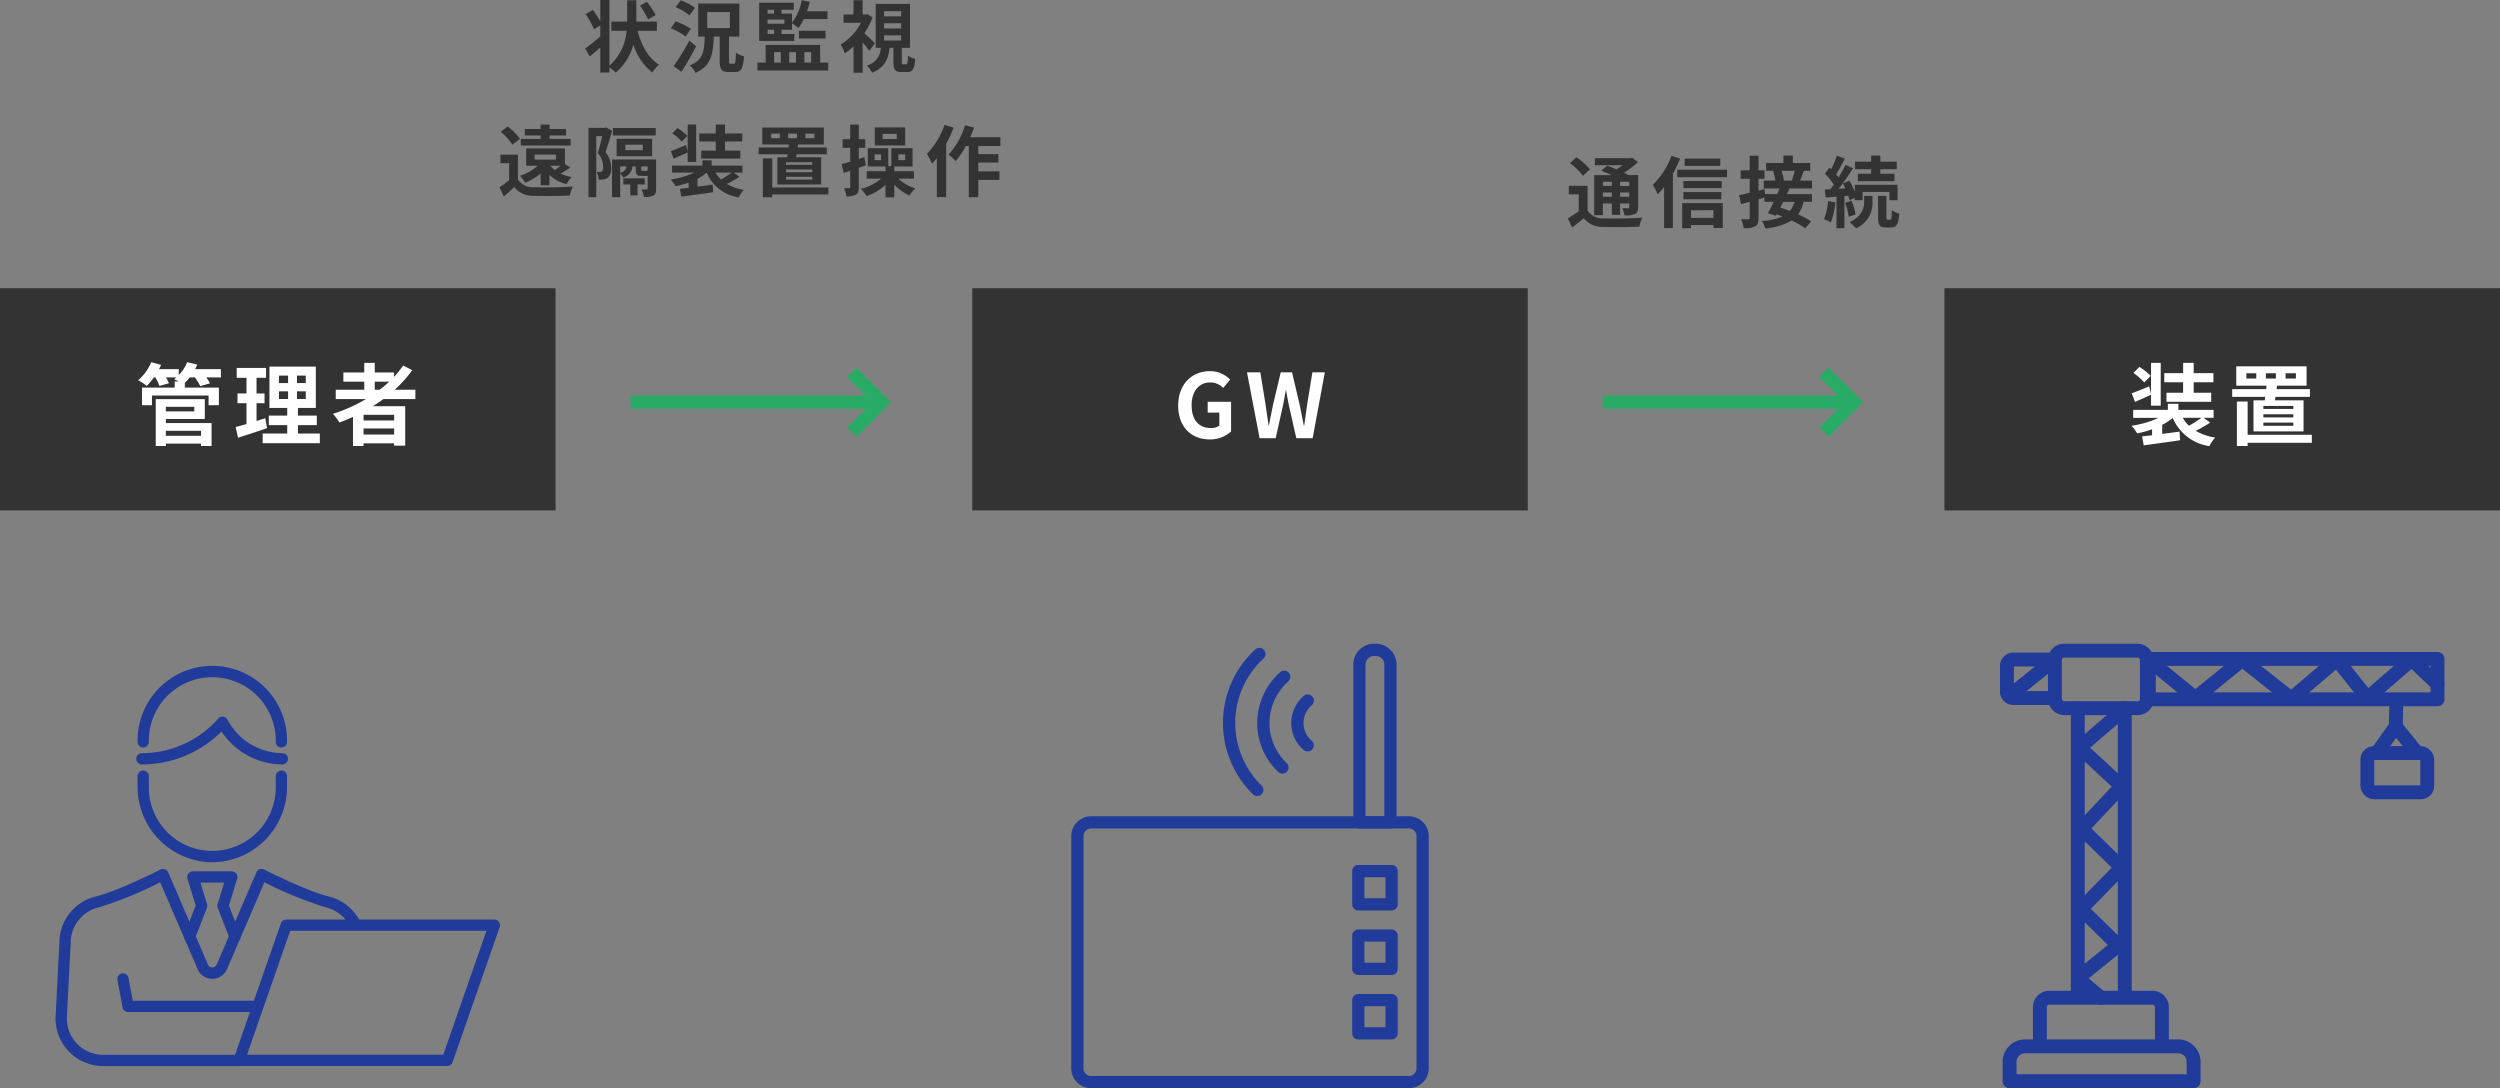 <svg xmlns="http://www.w3.org/2000/svg" width="450" height="195.872"><rect width="100%" height="100%" fill="#808080" stroke="none"/><defs><clipPath id="a"><path transform="translate(-3465 -7963)" fill="#203b99" stroke="#707070" d="M0 0h80v80H0z"/></clipPath><clipPath id="b"><path fill="#fff" stroke="#28ac65" d="M0 0h48v15H0z"/></clipPath><clipPath id="c"><path transform="translate(750 2309)" fill="#fff" stroke="#707070" d="M0 0h80v80H0z"/></clipPath><clipPath id="d"><path fill="#203b99" d="M0 0h64.342v80H0z"/></clipPath><clipPath id="e"><path fill="none" stroke="#203b99" d="M0 0h80v80H0z"/></clipPath></defs><g transform="translate(3475 8078.872)" clip-path="url(#a)"><g fill="#203b99"><path d="M-3432.055-7886.977h-24.373a8.572 8.572 0 0 1-8.552-9.165l.67-13.032a8.574 8.574 0 0 1 6.562-8.335c3.576-.868 9.807-3.928 11.632-4.846a1.013 1.013 0 0 1 1.386.5l7.163 16.615a.853.853 0 0 0 1.567 0l7.156-16.615a1.013 1.013 0 0 1 1.386-.5c1.825.918 8.057 3.978 11.632 4.846a8.629 8.629 0 0 1 5.384 4.01 1.014 1.014 0 0 1-1.749 1.024 6.594 6.594 0 0 0-4.112-3.064 67.044 67.044 0 0 1-11.1-4.526l-6.736 15.632a2.84 2.84 0 0 1-2.644 1.741 2.842 2.842 0 0 1-2.645-1.74l-6.739-15.632a67.077 67.077 0 0 1-11.1 4.526 6.553 6.553 0 0 0-5.013 6.392v.052l-.672 13.075a6.545 6.545 0 0 0 6.528 7.016h24.373a1.014 1.014 0 0 1 0 2.027"/><path d="M-3440.852-7909.278a1.014 1.014 0 0 1-.945-1.38l2.022-5.212-1.487-4.848a1.014 1.014 0 0 1 .969-1.311h7.019a1.014 1.014 0 0 1 .969 1.311l-1.487 4.848 2.021 5.208a1.014 1.014 0 1 1-1.89.733l-2.148-5.535a1.013 1.013 0 0 1-.024-.664l1.189-3.873h-4.277l1.188 3.873a1.011 1.011 0 0 1-.024.664l-2.149 5.54a1.014 1.014 0 0 1-.945.647m16.709-31.995a13.257 13.257 0 0 1-10.99-5.928 20.361 20.361 0 0 1-14.294 5.928 1.014 1.014 0 1 1 0-2.027 18.372 18.372 0 0 0 13.716-6.237 1.013 1.013 0 0 1 1.652.194 11.282 11.282 0 0 0 9.916 6.043 1.014 1.014 0 0 1 0 2.027m-12.644 17.612a13.586 13.586 0 0 1-13.451-13.69v-1.84a1.014 1.014 0 0 1 2.027 0v1.84a11.425 11.425 0 1 0 22.846 0v-1.84a1.014 1.014 0 0 1 2.027 0v1.84a13.584 13.584 0 0 1-13.449 13.69"/><path d="M-3424.35-7944.321a1.013 1.013 0 0 1-1.014-1.014 11.425 11.425 0 1 0-22.846 0 1.013 1.013 0 1 1-2.027 0 13.452 13.452 0 1 1 26.9 0 1.013 1.013 0 0 1-1.013 1.014m-4.569 47.608h-23.018a1.013 1.013 0 0 1-1-.826l-.921-4.895a1.014 1.014 0 1 1 1.992-.375l.765 4.068h22.177a1.014 1.014 0 0 1 0 2.027"/><path d="M-3394.492-7886.997h-37.471a1.014 1.014 0 0 1-.957-1.347l8.479-24.326a1.014 1.014 0 0 1 .957-.68h37.471a1.014 1.014 0 0 1 .957 1.347l-8.478 24.326a1.014 1.014 0 0 1-.957.68m-36.044-2.027h35.324l7.772-22.3h-35.325Z"/></g></g><path fill="#333" d="M175 51.872h100v40H175z"/><path d="M217.752 79.096a5.575 5.575 0 0 0 3.84-1.424v-5.344h-4.208v1.936h2.1V76.6a2.371 2.371 0 0 1-1.472.448c-2.336 0-3.52-1.552-3.52-4.128 0-2.544 1.376-4.08 3.344-4.08a3.173 3.173 0 0 1 2.336.992l1.248-1.5a4.982 4.982 0 0 0-3.664-1.52c-3.152 0-5.68 2.288-5.68 6.192-.004 3.948 2.46 6.092 5.676 6.092Zm8.976-.224h2.9l1.3-5.856c.192-.928.352-1.84.512-2.752h.06c.144.912.32 1.824.512 2.752l1.324 5.856h2.944l2.192-11.856h-2.24l-.944 5.792a795.19 795.19 0 0 0-.528 3.776h-.08c-.256-1.28-.5-2.56-.752-3.776l-1.36-5.792h-2.032l-1.376 5.792c-.256 1.232-.512 2.5-.752 3.776h-.064c-.176-1.28-.368-2.528-.544-3.776l-.944-5.792h-2.4Z" fill="#fff"/><path fill="#333" d="M0 51.872h100v40H0z"/><path d="M36.192 77.544v.9h-6.336v-.9Zm-1.216-4.32v.832h-5.12v-.832Zm-5.12 2.192h7.008v-3.568h-8.832v8.432h1.824v-.432h6.336v.432h1.888v-4.128h-8.224Zm9.9-8.976h-4.64q.216-.408.384-.816l-1.8-.432a7.377 7.377 0 0 1-1.52 2.32V66.44h-3.552c.128-.256.256-.512.368-.768l-1.776-.48a8.589 8.589 0 0 1-2.352 3.248 10.01 10.01 0 0 1 1.552 1.024 11.818 11.818 0 0 0 1.28-1.536h.256a8.166 8.166 0 0 1 .736 1.536l1.712-.48a8.067 8.067 0 0 0-.528-1.056h1.872a7.002 7.002 0 0 1-.4.32c.208.1.512.24.8.4h-.7v1.124H25.56v3.168h1.792v-1.748h10.192v1.744H39.4v-3.164h-6.128v-.864a10.743 10.743 0 0 0 .88-.976h.928a9.432 9.432 0 0 1 .96 1.568l1.76-.5a8.05 8.05 0 0 0-.672-1.072h2.64Zm7.988 8.832c-.512.176-1.04.336-1.568.5v-3.2h1.44v-1.748h-1.44v-2.816h1.712v-1.776h-5.28v1.776h1.76v2.816h-1.616v1.748h1.616v3.76c-.736.208-1.392.384-1.952.528l.432 1.932c1.536-.5 3.456-1.1 5.216-1.728Zm2.464-4.832h1.648v1.376h-1.648Zm0-2.832h1.648v1.344h-1.648Zm4.832 1.344h-1.584v-1.344h1.584Zm0 2.864h-1.584V70.44h1.584Zm-1.408 6.224v-1.52h3.392v-1.712h-3.392v-1.376h3.216v-7.44H48.5v7.44h3.2v1.376h-3.316v1.712H51.7v1.52h-4.42v1.732h10.288V78.04Zm13.824-9.344h2.608a21.849 21.849 0 0 1-1.728 1.456h-.88Zm3.488 6.992h-5.5v-1.024h5.5Zm-5.504 2.528v-1.088h5.5v1.088Zm9.328-6.384v-1.68h-3.712a23.4 23.4 0 0 0 3.152-3.52l-1.632-.832a19.485 19.485 0 0 1-1.648 2.032v-.784h-3.472V65.32h-1.888v1.728h-3.76v1.648h3.76v1.456h-5.136v1.68h5.44a28.349 28.349 0 0 1-5.936 2.656 10.354 10.354 0 0 1 1.152 1.568c.816-.3 1.648-.656 2.448-1.008v5.232h1.9v-.48h5.5v.416h2v-7.1H67.12a39.03 39.03 0 0 0 1.888-1.28Z" fill="#fff"/><path fill="#333" d="M350 51.872h100v40H350z"/><path d="M392.96 70.696h-2.992v1.632h8.048v-1.632h-3.152v-1.888h3.552V67.16h-3.552v-1.84h-1.9v1.84h-3.392v1.648h3.388Zm-5.824-3.04a13.664 13.664 0 0 0-2.036-1.616l-1.088 1.072a11.933 11.933 0 0 1 1.952 1.728Zm.048 5.36h1.744v-7.7h-1.744v5.536l-.336-1.312c-1.184.5-2.32.96-3.136 1.248l.592 1.552c.9-.4 1.92-.832 2.88-1.28Zm9.072 2.192a21.519 21.519 0 0 1-2.24 1.424 6.031 6.031 0 0 1-1.116-1.424Zm.416 0h1.776v-1.436h-6.336V72.68h-1.9v1.092h-6.24v1.44h4.56a16.805 16.805 0 0 1-4.868 1.42 5.964 5.964 0 0 1 1.008 1.376 16.836 16.836 0 0 0 2.7-.736v1.072c-.656.08-1.264.144-1.792.208l.288 1.616c1.78-.256 4.26-.576 6.548-.928l-.1-1.552-3.12.416v-1.632a10.168 10.168 0 0 0 1.892-1.248 8.545 8.545 0 0 0 6.592 5.088 6.82 6.82 0 0 1 1.056-1.552 9.923 9.923 0 0 1-3.5-1.2 26.355 26.355 0 0 0 2.588-1.488Zm11.184-8.016h1.808v.944h-1.808Zm-1.728.944h-1.776v-.944h1.776Zm5.28-.944h1.856v.944h-1.856Zm1.392 6.416h-5.392v-.544h5.392Zm0 1.52h-5.392v-.556h5.392Zm0 1.52h-5.392v-.576h5.392Zm-7.168-4.592v5.6h9.008v-5.6h-5.152l.112-.624h6.192V70.04h-6l.08-.624h5.312v-3.472h-12.656v3.472h5.44l-.048.624h-6.128v1.392h5.952q-.048.336-.1.624Zm10.5 6.208h-11.556V72.28h-1.936v8h1.936v-.576h11.552Z" fill="#fff"/><g transform="translate(113 64.872)" clip-path="url(#b)"><path d="m41.174 13.032-.986-.963 3.853-3.853H1V6.84h43.04l-3.876-3.876.986-.963 5.527 5.527Z" fill="#28ac65" stroke="#28ac65"/></g><g transform="translate(288 64.872)" clip-path="url(#b)"><path d="m41.174 13.032-.986-.963 3.853-3.853H1V6.84h43.04l-3.876-3.876.986-.963 5.527 5.527Z" fill="#28ac65" stroke="#28ac65"/></g><path d="M118.018 2.702a15.739 15.739 0 0 0-1.568-2.38l-1.246.686A17.412 17.412 0 0 1 116.66 3.5Zm.224 2.842V3.892h-3.7V.042h-1.652v3.85h-2.842v1.652h2.752a9.485 9.485 0 0 1-3.1 6.286V0h-1.65v3.836a21.261 21.261 0 0 0-1.33-2.044l-1.3.756a16.443 16.443 0 0 1 1.51 2.716l1.12-.686v1.988a46.543 46.543 0 0 1-2.716 2.17l.84 1.428a54.762 54.762 0 0 0 1.876-1.624v4.522h1.65v-.91a7.183 7.183 0 0 1 1.134.924 10.129 10.129 0 0 0 3.178-5.04 10.331 10.331 0 0 0 3.418 5.012 5.836 5.836 0 0 1 1.2-1.4c-1.932-1.19-3.192-3.486-3.864-6.1Zm6.86-4.13a10.126 10.126 0 0 0-2.576-1.358l-.91 1.246a9.4 9.4 0 0 1 2.506 1.47Zm-.756 3.766a11.128 11.128 0 0 0-2.746-1.33l-.854 1.246a11.359 11.359 0 0 1 2.674 1.484Zm-.266 2.128a40.748 40.748 0 0 1-2.828 4.592l1.414 1.022c.896-1.386 1.834-3.05 2.634-4.592Zm3.22-5.136h4.074v2.884H127.3Zm4.2 9.3c-.238 0-.28-.056-.28-.518v-4.36h1.862V.63h-7.406v5.964h1.176c-.084 2.618-.28 4.228-2.674 5.166a4.64 4.64 0 0 1 1.008 1.344c2.786-1.2 3.178-3.332 3.3-6.51h1.064v4.368c0 1.5.308 2 1.652 2h1.078c1.12 0 1.5-.616 1.638-2.814a5.277 5.277 0 0 1-1.452-.656c-.042 1.68-.098 1.974-.336 1.974Zm6.664-6.124h1.176v.77h-1.176Zm1.176-3.6v.7h-1.176v-.7Zm1.848 2.524h-3.024v-.756h3.024Zm1.792 1.846h-2.31v-.77h1.89V4.186a8.738 8.738 0 0 1 1.148.854 8.767 8.767 0 0 0 .98-1.61h4.256v-1.4h-3.682a13.358 13.358 0 0 0 .49-1.708L144.31.028a9.374 9.374 0 0 1-1.75 4.06V2.45h-1.89v-.7h2.212V.49h-6.23v6.874h6.328Zm5.614.812V5.544h-4.788V6.93Zm-9.254 2.45h1.2v1.892h-1.2Zm3.934 0v1.892h-1.218v-1.89Zm2.73 0v1.892h-1.218v-1.89Zm1.624 1.892v-3.18h-9.814v3.18h-1.484v1.426h12.74v-1.426Zm9.856-3.5a39.287 39.287 0 0 0-1.89-1.778 14.081 14.081 0 0 0 1.456-2.858l-.924-.6-.28.07h-.574V.03h-1.638v2.576h-1.792v1.5h3.15a10.444 10.444 0 0 1-3.668 3.92 7.2 7.2 0 0 1 .756 1.582 11.361 11.361 0 0 0 1.554-1.26v4.742h1.638V7.63a19.307 19.307 0 0 1 1.2 1.526Zm1.652-1.414h3.064v.938h-3.064Zm0-2.17h3.064v.938h-3.064Zm0-2.17h3.064v.924h-3.064Zm3.43 9.548c-.21 0-.238-.042-.238-.434v-2.52h1.472V.702h-6.176v7.91h.91a3.343 3.343 0 0 1-2.506 3.19 4.17 4.17 0 0 1 .938 1.288c2.31-.924 2.926-2.478 3.15-4.48h.7v2.548c0 1.358.266 1.806 1.484 1.806h.98c.952 0 1.33-.476 1.47-2.366a4.1 4.1 0 0 1-1.33-.588c-.028 1.372-.084 1.554-.32 1.554ZM96.234 27.832h3.836v.9h-3.836Zm4.662 2c-.322.266-.7.56-1.036.784a4.067 4.067 0 0 1-.77-.784Zm-2 3.5v-1.846a6.629 6.629 0 0 0 3.08 1.652 5.716 5.716 0 0 1 .924-1.274 7.624 7.624 0 0 1-2-.616c.56-.308 1.176-.686 1.778-1.092l-.994-.616v-2.828h-6.972v3.122h2.086a8.826 8.826 0 0 1-3.206 1.806 8.546 8.546 0 0 1 .966 1.246 11.043 11.043 0 0 0 2.758-1.638v2.086Zm3.822-8.33h-3.794v-.616h2.968v-1.16h-2.968v-.8h-1.61v.8h-2.856v1.162h2.856v.616h-3.57v1.19h8.974Zm-9.114-.014a12.166 12.166 0 0 0-2.2-2.226l-1.274.952a10.909 10.909 0 0 1 2.1 2.324Zm-.378 2.856h-3.15v1.528h1.568v3.052a16.777 16.777 0 0 1-1.736 1.288l.784 1.652c.714-.6 1.288-1.134 1.848-1.68a4.361 4.361 0 0 0 3.626 1.554c1.708.07 4.676.042 6.412-.042a7.591 7.591 0 0 1 .518-1.624c-1.932.154-5.236.2-6.916.126a3.22 3.22 0 0 1-2.954-1.386Zm24.808-4.8h-7.714v1.344h7.714Zm-5.46 3.01h3.136v.966h-3.136Zm4.816 2.058v-3.14h-6.4v3.14Zm-8.26-5.166-.238.07h-2.968V35.49h1.4V24.5h1.076c-.224.966-.518 2.184-.8 3.052a3.735 3.735 0 0 1 .966 2.478 1.083 1.083 0 0 1-.224.812.577.577 0 0 1-.378.112c-.14 0-.336 0-.56-.014a3.2 3.2 0 0 1 .336 1.386 5.606 5.606 0 0 0 .868-.028 1.635 1.635 0 0 0 .77-.28A2.058 2.058 0 0 0 110 30.24a4.407 4.407 0 0 0-1.008-2.856c.378-1.078.84-2.618 1.2-3.822Zm6.93 10.262v-1.106h-3.864v1.106h1.26v1.946h1.3v-1.946Zm.49-2.52c-.042.042-.084.056-.266.056h-.63c-.21 0-.238-.014-.238-.252v-.546h1.162v.756Zm-4.914-.742h1.134a1.419 1.419 0 0 1-1.134 1.162Zm6.468-1.246h-7.938v6.79h1.47v-4.27a2.3 2.3 0 0 1 .49.728 2.167 2.167 0 0 0 1.708-2h.6v.546c0 .924.21 1.176 1.078 1.176h1.064v2.252c0 .126-.042.182-.182.182s-.532 0-.924-.014a5.294 5.294 0 0 1 .434 1.358 3.62 3.62 0 0 0 1.68-.238c.42-.238.518-.6.518-1.26Zm10.736-1.582h-2.618v1.428h7.042v-1.428h-2.758v-1.652h3.108v-1.442h-3.108v-1.61h-1.666v1.61h-2.968v1.442h2.968Zm-5.1-2.66a11.956 11.956 0 0 0-1.778-1.414l-.952.938a10.441 10.441 0 0 1 1.708 1.512Zm.042 4.69h1.526v-6.734h-1.526v4.844l-.294-1.148c-1.036.434-2.03.84-2.744 1.092l.518 1.358c.784-.35 1.68-.728 2.52-1.12Zm7.938 1.918a18.829 18.829 0 0 1-1.96 1.246 5.278 5.278 0 0 1-.98-1.246Zm.364 0h1.554v-1.26H128.1v-.952h-1.668v.952h-5.46v1.26h3.99a14.7 14.7 0 0 1-4.256 1.246 5.218 5.218 0 0 1 .882 1.2 14.731 14.731 0 0 0 2.366-.64v.938c-.574.07-1.106.126-1.568.182l.252 1.414c1.554-.224 3.724-.5 5.726-.812l-.084-1.358-2.73.364v-1.428a8.9 8.9 0 0 0 1.65-1.092 7.476 7.476 0 0 0 5.77 4.452 5.967 5.967 0 0 1 .924-1.36 8.683 8.683 0 0 1-3.066-1.05 23.06 23.06 0 0 0 2.272-1.3Zm9.79-7.014h1.582v.826h-1.582Zm-1.512.826h-1.554v-.826h1.554Zm4.62-.826h1.624v.826h-1.624Zm1.218 5.614h-4.718v-.476h4.718Zm0 1.33h-4.718v-.49h4.718Zm0 1.33h-4.718v-.5h4.718Zm-6.272-4.018v4.9h7.882v-4.9h-4.51l.1-.546h5.418v-1.218h-5.25l.07-.546h4.648V22.96h-11.074v3.038h4.76l-.042.546h-5.362v1.218h5.208q-.042.294-.084.546Zm9.184 5.432H139v-5.236h-1.69v7H139v-.5h10.112Zm12.306-8.722h-2.548v-.924h2.548Zm1.512-2.086h-5.474v3.248h5.474Zm-7.07 6.818-.266-1.47-1.008.336V26.6h1.162v-1.54h-1.162v-2.632h-1.554v2.632h-1.358v1.54h1.358v2.506c-.588.168-1.106.322-1.554.434l.392 1.6c.364-.126.756-.252 1.162-.392v2.912c0 .154-.042.21-.2.21-.126 0-.5 0-.9-.014a4.9 4.9 0 0 1 .406 1.484 3.181 3.181 0 0 0 1.722-.308c.406-.252.518-.658.518-1.386v-3.434Zm2.73-.924h-1.162V27.79h1.162Zm3.122-1.036h1.218v1.036h-1.218Zm2.788 4.368v-1.344h-3.53v-.854h3.29v-3.288h-3.822v3.234h-.546v-3.234H156.2v3.29h3.192v.854h-3.378v1.344h2.576a9.022 9.022 0 0 1-3.612 1.848A7.515 7.515 0 0 1 156 35.294a9.366 9.366 0 0 0 3.388-2.016v2.24h1.582v-2.282a8.417 8.417 0 0 0 2.744 1.946 6.127 6.127 0 0 1 1.05-1.26 8.455 8.455 0 0 1-3.08-1.764Zm5.53-9.688a14.565 14.565 0 0 1-3.192 5.236 11.377 11.377 0 0 1 .924 1.778c.28-.308.574-.658.868-1.008v7h1.68v-9.59a21.808 21.808 0 0 0 1.342-2.914Zm10.038 3.808v-1.582h-5.434a16.546 16.546 0 0 0 .686-1.736l-1.61-.406a13.9 13.9 0 0 1-2.968 5.278 11.323 11.323 0 0 1 1.274 1.162 15.545 15.545 0 0 0 1.834-2.716h.532v9.212h1.708v-3.108h3.81v-1.54h-3.81V29.26h3.626v-1.512h-3.626v-1.47Zm110.064 6.44v.754h-1.61v-.756Zm3.136.756h-1.652v-.756h1.652Zm-1.652 1.946v-.784h1.652v.784Zm-3.094 0v-.784h1.61v.784Zm0 1.2h1.61v2.052h1.484v-2.048h1.652v.648c0 .14-.042.2-.21.21-.14 0-.63 0-1.064-.014a4.552 4.552 0 0 1 .406 1.3 4.213 4.213 0 0 0 1.89-.238c.448-.224.574-.574.574-1.246v-5.77h-1.694c-.238-.14-.532-.28-.84-.434a15.935 15.935 0 0 0 2.492-1.89l-.994-.8-.322.084h-6.426v1.26h4.984a12.935 12.935 0 0 1-1.12.742 30.994 30.994 0 0 0-1.652-.658l-1.078.9c.574.224 1.246.5 1.876.8h-3.136v7.21h1.568Zm-2.338-6.16a11.991 11.991 0 0 0-2.436-2.156l-1.148 1.068a11.365 11.365 0 0 1 2.338 2.282Zm-.42 2.982h-3.374v1.53h1.778v3.052a19.27 19.27 0 0 1-1.96 1.274l.77 1.666a45.938 45.938 0 0 0 2.086-1.68 4.343 4.343 0 0 0 3.626 1.554c1.708.07 4.676.042 6.4-.042a6.88 6.88 0 0 1 .516-1.624c-1.918.154-5.236.2-6.9.126a3.2 3.2 0 0 1-2.94-1.386Zm23.884-4.886h-6.412v1.3h6.412Zm-8.764-.518a14.9 14.9 0 0 1-3.374 5.24 10.785 10.785 0 0 1 .868 1.694 13.637 13.637 0 0 0 1.162-1.316v7.392h1.582v-9.8a22.7 22.7 0 0 0 1.3-2.7Zm7.532 9.8v1.376h-4.032v-1.372Zm-5.628 3.234h1.6v-.556h4.032v.518h1.68v-4.48h-7.312Zm.224-5.2h6.832v-1.3h-6.832Zm6.888-3.294h-6.888v1.288h6.888Zm-7.994-2.03v1.344h8.96v-1.344Zm21.14.2a13.616 13.616 0 0 1-.532 1.764h-1.47l.056-.018a7.309 7.309 0 0 0-.42-1.75ZM323 36.33a4.283 4.283 0 0 1-.808 1.642 30.23 30.23 0 0 0-1.736-.6c.168-.336.35-.686.518-1.036Zm3.168-2.408v-1.414h-2.156c.21-.5.448-1.12.672-1.764h1.148v-1.4h-3.122v-1.33h-1.694v1.33h-3.122v1.4h1.554l-.28.056a9.448 9.448 0 0 1 .406 1.708h-2.1v1.414h2.842q-.189.483-.42 1.008h-2.184l-.112-.9-1.064.28v-2.124h1.078V30.66h-1.078v-2.632h-1.596v2.632h-1.624v1.526h1.624v2.52c-.714.168-1.372.322-1.9.434l.35 1.61 1.554-.42v2.87c0 .21-.07.266-.238.266s-.76.014-1.306-.014a6.049 6.049 0 0 1 .462 1.62 4.136 4.136 0 0 0 2.086-.332c.448-.252.588-.7.588-1.526v-3.332c.35-.1.7-.21 1.05-.308v.756h1.68c-.35.756-.714 1.484-1.036 2.044l1.442.462.14-.252c.336.112.686.252 1.036.392a11.226 11.226 0 0 1-3.71.8 4.411 4.411 0 0 1 .616 1.344 11.2 11.2 0 0 0 4.732-1.43 16.911 16.911 0 0 1 2.464 1.4l1.05-1.246a16.129 16.129 0 0 0-2.352-1.26 6.185 6.185 0 0 0 .994-2.254h1.512v-1.4h-4.508c.168-.336.322-.686.462-1.008Zm10.64-2.65h-2.394v1.344h6.594v-1.344h-2.548v-.812h2.954v-1.358h-2.954V28.01h-1.652v1.092h-2.9v1.358h2.9Zm-7.77 4.928a10.2 10.2 0 0 1-.714 3.252 6.993 6.993 0 0 1 1.218.588 12.85 12.85 0 0 0 .826-3.612Zm3.654-.966c.084.308.168.588.21.826l.966-.448v.42h1.386v-1.48h4.846v1.484h1.456v-2.772h-7.688v1.316a14.471 14.471 0 0 0-.968-2.058l-1.176.49c.154.28.308.588.448.9l-1.218.07c.882-1.12 1.834-2.506 2.6-3.682l-1.358-.63a22.57 22.57 0 0 1-1.26 2.268 7.042 7.042 0 0 0-.448-.546 31.518 31.518 0 0 0 1.582-2.856l-1.442-.5a17.179 17.179 0 0 1-1.008 2.422c-.112-.1-.224-.2-.322-.294l-.806 1.108a12.884 12.884 0 0 1 1.6 1.96c-.21.294-.42.574-.63.826l-1.008.056.168 1.442 1.946-.154v5.688h1.428v-5.8Zm-.574 1.26a11.129 11.129 0 0 1 .644 2.52l1.232-.406a10.231 10.231 0 0 0-.714-2.464Zm3.43-.154c0 1.022-.322 2.562-2.618 3.654a7.741 7.741 0 0 1 1.134 1.106 4.874 4.874 0 0 0 2.982-4.728v-1.12h-1.5Zm4.214 3.21c-.182 0-.21-.056-.21-.434v-3.864h-1.5v3.864c0 1.386.252 1.834 1.442 1.834h.9c.952 0 1.33-.518 1.47-2.52a3.75 3.75 0 0 1-1.33-.616c-.028 1.512-.1 1.736-.294 1.736Z" fill="#333"/><g transform="translate(-565 -2193.128)" clip-path="url(#c)"><g clip-path="url(#d)" fill="#203b99" transform="translate(757.829 2309)"><path d="M60.777 80H3.564a3.568 3.568 0 0 1-3.565-3.564V34.623a3.568 3.568 0 0 1 3.564-3.564h57.214a3.568 3.568 0 0 1 3.564 3.564v41.813A3.568 3.568 0 0 1 60.777 80M3.564 33.257a1.368 1.368 0 0 0-1.365 1.366v41.813a1.368 1.368 0 0 0 1.366 1.366h57.212a1.368 1.368 0 0 0 1.366-1.366V34.623a1.368 1.368 0 0 0-1.366-1.366Z"/><path d="M57.455 33.257h-5.589a1.1 1.1 0 0 1-1.1-1.1V3.741A3.745 3.745 0 0 1 54.509 0h.3a3.745 3.745 0 0 1 3.741 3.741v28.417a1.1 1.1 0 0 1-1.1 1.1m-4.489-2.2h3.39V3.741A1.546 1.546 0 0 0 54.813 2.2h-.3a1.546 1.546 0 0 0-1.547 1.541Zm4.694 16.952h-5.987a1.1 1.1 0 0 1-1.1-1.1v-5.987a1.1 1.1 0 0 1 1.1-1.1h5.987a1.1 1.1 0 0 1 1.1 1.1v5.987a1.1 1.1 0 0 1-1.1 1.1m-4.888-2.2h3.79v-3.79h-3.79Zm4.888 13.812h-5.987a1.1 1.1 0 0 1-1.1-1.1v-5.987a1.1 1.1 0 0 1 1.1-1.1h5.987a1.1 1.1 0 0 1 1.1 1.1v5.987a1.1 1.1 0 0 1-1.1 1.1m-4.888-2.2h3.79v-3.79h-3.79Zm4.888 13.812h-5.987a1.1 1.1 0 0 1-1.1-1.1v-5.987a1.1 1.1 0 0 1 1.1-1.1h5.987a1.1 1.1 0 0 1 1.1 1.1v5.987a1.1 1.1 0 0 1-1.1 1.1m-4.888-2.2h3.79v-3.79h-3.79ZM33.47 27.414a1.1 1.1 0 0 1-.777-.32 17.977 17.977 0 0 1 .415-26.053 1.103 1.103 0 0 1 1.508 1.611 15.772 15.772 0 0 0-.365 22.877 1.1 1.1 0 0 1-.779 1.885m4.53-4.037a1.1 1.1 0 0 1-.768-.311 12.167 12.167 0 0 1-3.764-8.8 12.309 12.309 0 0 1 4.137-9.152 1.105 1.105 0 0 1 1.472 1.648 10.1 10.1 0 0 0-3.4 7.506 9.982 9.982 0 0 0 3.091 7.214 1.1 1.1 0 0 1-.766 1.894m4.54-3.988a1.106 1.106 0 0 1-.729-.275 6.415 6.415 0 0 1 .048-9.737 1.104 1.104 0 0 1 1.441 1.672 4.257 4.257 0 0 0-1.5 3.218 4.2 4.2 0 0 0 1.462 3.187 1.1 1.1 0 0 1-.726 1.934"/></g></g><g transform="translate(360 115.872)" clip-path="url(#e)" fill="none" stroke="#203b99" stroke-linecap="round" stroke-linejoin="round" stroke-width="2.5"><rect width="10.784" height="7.06" rx="1.164" transform="translate(66.124 19.682)"/><path d="m67.913 19.558 3.322-4.677 3.867 4.8m-3.751-9.465-.117 4.72"/><rect width="16.559" height="10.35" rx="1.624" transform="translate(9.881 1.247)"/><path d="M29.141 72.382v-7.114a1.7 1.7 0 0 0-1.821-1.544H9a1.7 1.7 0 0 0-1.821 1.544v7.115M26.792 2.739H78.75v7.265H26.792z"/><path d="m27.054 3.162 8.119 6.612 8.431-6.88 8.811 6.986 8.239-7.01 5.47 6.9 7.985-6.9 4.642 4.4M9.432 2.842H2.509A1.175 1.175 0 0 0 1.25 3.909v4.8a1.175 1.175 0 0 0 1.259 1.067h6.923m-7.741-.375 7.741-6.239m13.024 8.451v51.439m-8.455-51.365v51.071m7.645-50.36-7.3 6.281 7.533 6.969-7.181 7.655 7.181 6.971-7.3 7.46 6.718 6.575-7.3 5.9 4.159 3.516M1.724 78.75H34.85v-3.5a2.785 2.785 0 0 0-2.788-2.782H4.512a2.785 2.785 0 0 0-2.788 2.782Z"/></g></svg>